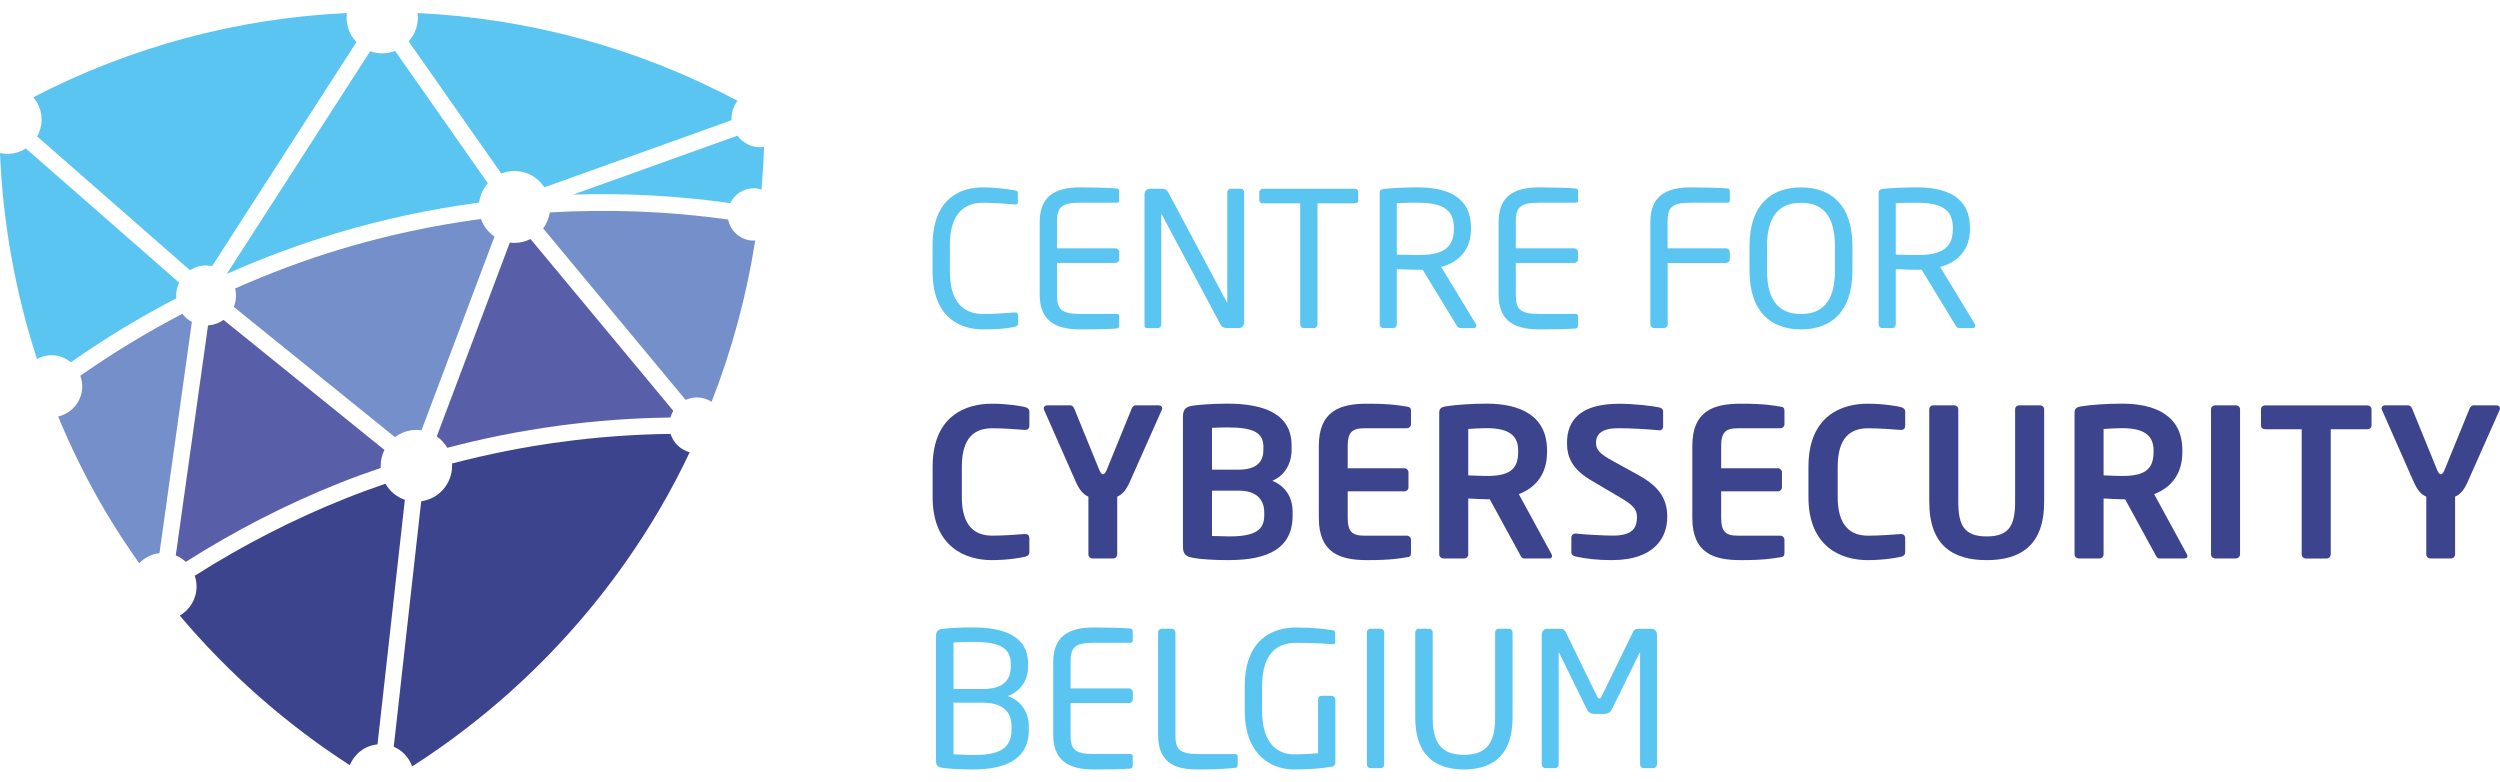 <svg xmlns="http://www.w3.org/2000/svg" fill="none" viewBox="0 0 192 60" height="313" width="1000">
<g clip-path="url(#clip0_4308_16402)">
<path fill="#5BC5F2" d="M58.385 11.259C57.667 11.259 57.032 10.909 56.631 10.37L44.012 14.897C48.046 14.767 52.088 14.989 56.088 15.552C56.41 14.88 57.091 14.412 57.88 14.412C58.089 14.412 58.289 14.454 58.477 14.512C58.577 13.423 58.644 12.324 58.681 11.226C58.586 11.239 58.489 11.255 58.385 11.255V11.259Z"></path>
<path fill="#5BC5F2" d="M56.18 9.042C56.18 8.533 56.356 8.073 56.644 7.697C49.073 3.664 40.667 1.363 32.074 0.954C32.086 1.062 32.095 1.175 32.095 1.288C32.095 1.998 31.823 2.645 31.385 3.133L38.5 13.284C38.813 13.159 39.156 13.088 39.515 13.088C40.475 13.088 41.319 13.585 41.807 14.337L56.193 9.18C56.193 9.134 56.18 9.088 56.18 9.042Z"></path>
<path fill="#5BC5F2" d="M14.59 20.705C14.945 20.475 15.367 20.337 15.822 20.337C15.98 20.337 16.139 20.354 16.29 20.387L27.372 3.188C26.904 2.695 26.616 2.027 26.616 1.292C26.616 1.179 26.624 1.066 26.637 0.954C18.227 1.342 10.001 3.555 2.56 7.422C2.952 7.881 3.194 8.482 3.194 9.138C3.194 9.61 3.069 10.048 2.856 10.432L14.594 20.709L14.59 20.705Z"></path>
<path fill="#5BC5F2" d="M30.345 3.86C30.036 3.981 29.702 4.048 29.355 4.048C29.03 4.048 28.721 3.989 28.428 3.885L17.413 20.989C20.14 19.778 22.946 18.73 25.823 17.865C29.426 16.784 33.097 16.003 36.797 15.51C36.867 14.942 37.105 14.429 37.465 14.024L30.341 3.86H30.345Z"></path>
<path fill="#5BC5F2" d="M13.529 22.651C13.529 22.296 13.617 21.962 13.759 21.661L1.983 11.351C1.578 11.614 1.094 11.769 0.576 11.769C0.38 11.769 0.188 11.744 0 11.702C0.221 17.101 1.186 22.425 2.84 27.524C3.174 27.344 3.545 27.231 3.95 27.231C4.518 27.231 5.032 27.44 5.441 27.774C8.03 25.958 10.74 24.317 13.55 22.855C13.542 22.784 13.529 22.717 13.529 22.646V22.651Z"></path>
<path fill="#748FC9" d="M57.88 18.429C56.911 18.429 56.105 17.736 55.921 16.813C51.382 16.174 46.797 16.003 42.225 16.266C42.154 16.721 41.974 17.139 41.715 17.494L52.656 30.664C52.919 30.547 53.211 30.476 53.52 30.476C53.938 30.476 54.326 30.601 54.652 30.81C56.214 26.818 57.337 22.663 58.001 18.417C57.959 18.417 57.917 18.429 57.876 18.429H57.88Z"></path>
<path fill="#748FC9" d="M14.01 24.05C11.295 25.465 8.673 27.052 6.168 28.81C6.259 29.061 6.318 29.332 6.318 29.616C6.318 30.752 5.524 31.7 4.464 31.938C5.479 34.381 6.648 36.757 7.992 39.049C8.832 40.477 9.738 41.859 10.69 43.208C11.095 42.786 11.638 42.502 12.247 42.435L14.736 24.676C14.452 24.522 14.202 24.309 14.005 24.054L14.01 24.05Z"></path>
<path fill="#748FC9" d="M30.332 33.529C30.792 33.178 31.36 32.969 31.982 32.969C32.115 32.969 32.241 32.981 32.37 32.998L37.978 18.124C37.502 17.799 37.135 17.323 36.938 16.767C33.314 17.256 29.719 18.02 26.19 19.08C23.409 19.916 20.695 20.939 18.056 22.108C18.098 22.283 18.127 22.463 18.127 22.651C18.127 22.96 18.064 23.252 17.956 23.523L30.337 33.529H30.332Z"></path>
<path fill="#3C448D" d="M51.495 33.274C45.841 33.345 40.204 34.109 34.713 35.55C34.713 35.608 34.721 35.662 34.721 35.721C34.721 37.116 33.69 38.268 32.349 38.448L30.241 57.301C30.896 57.581 31.41 58.132 31.652 58.813C39.436 53.831 45.983 47.045 50.672 39.041C51.503 37.621 52.268 36.168 52.969 34.685C52.268 34.497 51.716 33.963 51.495 33.274Z"></path>
<path fill="#3C448D" d="M29.606 37.099C28.587 37.45 27.576 37.817 26.574 38.218C22.507 39.838 18.624 41.839 14.957 44.169C15.045 44.428 15.095 44.707 15.095 44.995C15.095 45.952 14.578 46.783 13.805 47.229C17.563 51.681 21.964 55.56 26.867 58.721C27.217 57.848 28.023 57.214 28.992 57.122L31.093 38.339C30.462 38.122 29.932 37.679 29.606 37.108V37.099Z"></path>
<path fill="#585FA8" d="M40.747 18.308C40.375 18.496 39.962 18.605 39.519 18.605C39.398 18.605 39.277 18.592 39.156 18.579L33.544 33.466C33.873 33.696 34.145 33.996 34.35 34.343C39.953 32.869 45.708 32.088 51.483 32.017C51.537 31.833 51.612 31.662 51.708 31.503L40.747 18.312V18.308Z"></path>
<path fill="#585FA8" d="M29.238 35.725C29.238 35.287 29.343 34.873 29.522 34.506L17.166 24.518C16.828 24.764 16.419 24.914 15.976 24.944L13.5 42.607C13.788 42.724 14.047 42.895 14.268 43.104C18.006 40.728 21.964 38.686 26.107 37.036C27.142 36.623 28.19 36.247 29.243 35.888C29.243 35.834 29.234 35.784 29.234 35.729L29.238 35.725Z"></path>
<path fill="#3C448D" d="M78.704 42.714C78.462 42.777 77.406 42.969 76.169 42.969C74.245 42.969 71.626 42.038 71.626 38.125V35.799C71.626 31.828 74.24 30.956 76.169 30.956C77.406 30.956 78.466 31.148 78.704 31.21C78.913 31.273 79.055 31.352 79.055 31.574V32.634C79.055 32.822 78.976 32.968 78.733 32.968H78.7C78.136 32.922 77.046 32.843 76.195 32.843C74.846 32.843 73.869 33.557 73.869 35.804V38.13C73.869 40.33 74.846 41.09 76.195 41.09C77.046 41.09 78.136 41.011 78.7 40.965H78.733C78.971 40.965 79.055 41.107 79.055 41.299V42.359C79.055 42.581 78.909 42.66 78.704 42.723V42.714Z"></path>
<path fill="#3C448D" d="M89.219 31.445L86.78 36.936C86.475 37.633 86.154 37.951 85.803 38.093V42.523C85.803 42.698 85.673 42.84 85.498 42.84H83.895C83.719 42.84 83.59 42.698 83.59 42.523V38.093C83.239 37.951 82.917 37.633 82.613 36.936L80.191 31.445C80.174 31.399 80.157 31.349 80.157 31.32C80.157 31.194 80.253 31.081 80.416 31.081H82.199C82.345 31.081 82.454 31.207 82.504 31.336L84.429 36.055C84.542 36.322 84.638 36.372 84.701 36.372C84.78 36.372 84.876 36.326 84.989 36.055L86.914 31.336C86.96 31.211 87.072 31.081 87.218 31.081H88.985C89.144 31.081 89.256 31.194 89.256 31.32C89.256 31.366 89.24 31.399 89.223 31.445H89.219Z"></path>
<path fill="#3C448D" d="M94.401 42.97C93.102 42.97 92.121 42.891 91.624 42.794C91.094 42.699 90.851 42.527 90.851 41.938V31.967C90.851 31.399 91.06 31.19 91.574 31.111C91.991 31.048 93.002 30.952 94.255 30.952C97.157 30.952 99.194 31.775 99.194 34.167V34.485C99.194 35.529 98.698 36.464 97.716 36.873C98.693 37.287 99.274 38.093 99.274 39.279V39.546C99.274 42.064 97.382 42.966 94.397 42.966L94.401 42.97ZM97.031 34.297C97.031 33.19 96.309 32.777 94.255 32.777C93.87 32.777 93.419 32.794 93.081 32.81V36.022H95.119C96.61 36.022 97.027 35.324 97.027 34.518V34.297H97.031ZM97.094 39.312C97.094 38.443 96.63 37.633 95.119 37.633H93.081V41.116C93.465 41.116 94.058 41.149 94.397 41.149C96.451 41.149 97.094 40.627 97.094 39.521V39.316V39.312Z"></path>
<path fill="#3C448D" d="M108.043 42.749C107.529 42.828 106.903 42.97 104.995 42.97C102.907 42.97 101.286 42.415 101.286 39.726V34.201C101.286 31.512 102.907 30.956 104.995 30.956C106.903 30.956 107.529 31.099 108.043 31.178C108.285 31.211 108.364 31.291 108.364 31.512V32.527C108.364 32.702 108.218 32.844 108.043 32.844H104.769C103.838 32.844 103.504 33.161 103.504 34.205V35.913H107.851C108.026 35.913 108.172 36.055 108.172 36.23V37.37C108.172 37.546 108.026 37.688 107.851 37.688H103.504V39.73C103.504 40.774 103.842 41.091 104.769 41.091H108.043C108.218 41.091 108.364 41.233 108.364 41.408V42.423C108.364 42.644 108.285 42.724 108.043 42.757V42.749Z"></path>
<path fill="#3C448D" d="M119.004 42.84H117.046C116.87 42.84 116.803 42.682 116.724 42.523L114.415 38.297H114.189C113.772 38.297 113.129 38.251 112.761 38.235V42.523C112.761 42.699 112.632 42.84 112.457 42.84H110.853C110.678 42.84 110.532 42.699 110.532 42.523V31.633C110.532 31.315 110.724 31.207 111.045 31.157C111.88 31.032 113.02 30.952 114.189 30.952C116.662 30.952 118.812 31.821 118.812 34.531V34.673C118.812 36.351 117.964 37.395 116.645 37.901L119.163 42.523C119.196 42.569 119.196 42.619 119.196 42.648C119.196 42.761 119.134 42.836 119.004 42.836V42.84ZM116.595 34.531C116.595 33.345 115.793 32.835 114.189 32.835C113.851 32.835 113.05 32.869 112.761 32.898V36.46C113.02 36.477 113.918 36.506 114.189 36.506C115.843 36.506 116.595 36.063 116.595 34.669V34.527V34.531Z"></path>
<path fill="#3C448D" d="M123.823 42.97C122.62 42.97 121.752 42.857 120.983 42.686C120.821 42.653 120.679 42.544 120.679 42.368V41.229C120.679 41.053 120.825 40.928 120.983 40.928H121.017C121.66 41.007 123.263 41.087 123.856 41.087C125.284 41.087 125.719 40.581 125.719 39.663C125.719 39.045 125.414 38.731 124.353 38.114L122.236 36.865C120.745 35.992 120.345 35.078 120.345 33.967C120.345 32.226 121.372 30.96 124.357 30.96C125.418 30.96 126.892 31.119 127.439 31.244C127.598 31.278 127.727 31.386 127.727 31.545V32.714C127.727 32.873 127.614 32.998 127.456 32.998H127.422C126.362 32.902 125.305 32.84 124.261 32.84C123.075 32.84 122.574 33.253 122.574 33.963C122.574 34.485 122.846 34.802 123.89 35.37L125.815 36.431C127.581 37.395 128.045 38.41 128.045 39.658C128.045 41.258 127.034 42.966 123.823 42.966V42.97Z"></path>
<path fill="#3C448D" d="M136.726 42.749C136.212 42.828 135.586 42.97 133.678 42.97C131.59 42.97 129.97 42.415 129.97 39.726V34.201C129.97 31.512 131.59 30.956 133.678 30.956C135.586 30.956 136.212 31.099 136.726 31.178C136.968 31.211 137.047 31.291 137.047 31.512V32.527C137.047 32.702 136.901 32.844 136.726 32.844H133.452C132.521 32.844 132.187 33.161 132.187 34.205V35.913H136.534C136.709 35.913 136.855 36.055 136.855 36.23V37.37C136.855 37.546 136.709 37.688 136.534 37.688H132.187V39.73C132.187 40.774 132.525 41.091 133.452 41.091H136.726C136.901 41.091 137.047 41.233 137.047 41.408V42.423C137.047 42.644 136.968 42.724 136.726 42.757V42.749Z"></path>
<path fill="#3C448D" d="M145.967 42.715C145.725 42.778 144.668 42.97 143.432 42.97C141.507 42.97 138.889 42.039 138.889 38.126V35.8C138.889 31.829 141.503 30.956 143.432 30.956C144.668 30.956 145.725 31.149 145.967 31.211C146.176 31.274 146.318 31.353 146.318 31.575V32.635C146.318 32.823 146.238 32.969 145.996 32.969H145.963C145.399 32.923 144.309 32.844 143.461 32.844C142.113 32.844 141.135 33.558 141.135 35.805V38.13C141.135 40.331 142.113 41.091 143.461 41.091C144.313 41.091 145.403 41.012 145.963 40.966H145.996C146.238 40.966 146.318 41.108 146.318 41.3V42.361C146.318 42.582 146.171 42.661 145.967 42.724V42.715Z"></path>
<path fill="#3C448D" d="M152.581 42.97C149.996 42.97 148.167 41.863 148.167 38.489V31.382C148.167 31.207 148.314 31.081 148.489 31.081H150.076C150.251 31.081 150.397 31.207 150.397 31.382V38.489C150.397 40.293 150.848 41.149 152.577 41.149C154.306 41.149 154.761 40.293 154.761 38.489V31.382C154.761 31.207 154.907 31.081 155.082 31.081H156.669C156.845 31.081 156.991 31.207 156.991 31.382V38.489C156.991 41.859 155.162 42.97 152.577 42.97H152.581Z"></path>
<path fill="#3C448D" d="M167.798 42.84H165.839C165.664 42.84 165.597 42.682 165.518 42.523L163.208 38.297H162.983C162.565 38.297 161.922 38.251 161.555 38.235V42.523C161.555 42.699 161.425 42.84 161.25 42.84H159.646C159.471 42.84 159.325 42.699 159.325 42.523V31.633C159.325 31.315 159.517 31.207 159.839 31.157C160.674 31.032 161.814 30.952 162.983 30.952C165.455 30.952 167.605 31.821 167.605 34.531V34.673C167.605 36.351 166.754 37.395 165.438 37.901L167.956 42.523C167.99 42.569 167.99 42.619 167.99 42.648C167.99 42.761 167.927 42.836 167.798 42.836V42.84ZM165.392 34.531C165.392 33.345 164.591 32.835 162.983 32.835C162.645 32.835 161.843 32.869 161.555 32.898V36.46C161.81 36.477 162.711 36.506 162.983 36.506C164.636 36.506 165.392 36.063 165.392 34.669V34.527V34.531Z"></path>
<path fill="#3C448D" d="M171.714 42.84H170.128C169.952 42.84 169.806 42.698 169.806 42.523V31.382C169.806 31.207 169.952 31.081 170.128 31.081H171.714C171.89 31.081 172.036 31.207 172.036 31.382V42.523C172.036 42.698 171.89 42.84 171.714 42.84Z"></path>
<path fill="#3C448D" d="M181.807 32.919H179.001V42.527C179.001 42.703 178.855 42.845 178.679 42.845H177.093C176.917 42.845 176.771 42.703 176.771 42.527V32.919H173.965C173.79 32.919 173.644 32.806 173.644 32.635V31.387C173.644 31.211 173.79 31.086 173.965 31.086H181.811C181.987 31.086 182.133 31.211 182.133 31.387V32.635C182.133 32.81 181.987 32.919 181.811 32.919H181.807Z"></path>
<path fill="#3C448D" d="M191.967 31.445L189.528 36.936C189.223 37.633 188.902 37.951 188.551 38.093V42.523C188.551 42.698 188.421 42.84 188.246 42.84H186.643C186.467 42.84 186.338 42.698 186.338 42.523V38.093C185.983 37.951 185.665 37.633 185.361 36.936L182.939 31.445C182.922 31.399 182.905 31.349 182.905 31.32C182.905 31.194 183.001 31.081 183.164 31.081H184.947C185.093 31.081 185.206 31.207 185.252 31.336L187.177 36.055C187.29 36.322 187.386 36.372 187.448 36.372C187.528 36.372 187.624 36.326 187.737 36.055L189.662 31.336C189.712 31.211 189.82 31.081 189.966 31.081H191.733C191.896 31.081 192.004 31.194 192.004 31.32C192.004 31.366 191.988 31.399 191.971 31.445H191.967Z"></path>
<path fill="#5BC5F2" d="M77.907 25.06C77.293 25.177 76.725 25.248 75.481 25.248C73.681 25.248 71.622 24.296 71.622 20.797V18.792C71.622 15.264 73.681 14.341 75.481 14.341C76.399 14.341 77.293 14.47 77.936 14.57C78.065 14.583 78.17 14.629 78.17 14.758V15.493C78.17 15.581 78.14 15.652 77.994 15.652H77.948C77.422 15.61 76.341 15.523 75.493 15.523C74.061 15.523 72.95 16.345 72.95 18.792V20.797C72.95 23.218 74.061 24.066 75.493 24.066C76.324 24.066 77.376 23.995 77.902 23.949H77.961C78.12 23.949 78.195 24.02 78.195 24.179V24.768C78.195 24.939 78.065 25.026 77.902 25.056L77.907 25.06Z"></path>
<path fill="#5BC5F2" d="M85.807 25.177C85.252 25.235 83.819 25.248 82.959 25.248C80.913 25.248 79.848 24.484 79.848 22.567V17.022C79.848 15.105 80.917 14.341 82.959 14.341C83.824 14.341 85.193 14.37 85.807 14.428C85.895 14.441 85.953 14.545 85.953 14.629V15.347C85.953 15.447 85.895 15.518 85.794 15.518H82.976C81.427 15.518 81.18 15.923 81.18 17.017V19.022H85.665C85.828 19.022 85.957 19.151 85.957 19.31V19.857C85.957 20.016 85.828 20.145 85.665 20.145H81.18V22.563C81.18 23.657 81.431 24.062 82.976 24.062H85.794C85.895 24.062 85.953 24.133 85.953 24.233V24.968C85.953 25.056 85.895 25.156 85.807 25.169V25.177Z"></path>
<path fill="#5BC5F2" d="M95.132 25.147H94.225C93.992 25.147 93.833 25.06 93.758 24.918L89.244 16.462C89.227 16.433 89.214 16.42 89.198 16.42C89.185 16.42 89.185 16.433 89.185 16.462V24.876C89.185 25.022 89.068 25.152 88.922 25.152H88.162C88.016 25.152 87.899 25.122 87.899 24.98V14.854C87.899 14.625 88.087 14.449 88.325 14.449H89.127C89.536 14.449 89.607 14.52 89.728 14.737L94.213 23.151L94.242 23.193C94.242 23.193 94.255 23.164 94.255 23.151V14.725C94.255 14.579 94.371 14.449 94.518 14.449H95.29C95.453 14.449 95.553 14.579 95.553 14.725V24.738C95.553 24.968 95.361 25.156 95.127 25.156L95.132 25.147Z"></path>
<path fill="#5BC5F2" d="M104.03 15.569H101.182V24.86C101.182 25.002 101.082 25.148 100.919 25.148H100.117C99.971 25.148 99.854 25.018 99.854 24.86V15.569H97.006C96.848 15.569 96.714 15.498 96.714 15.339V14.704C96.714 14.562 96.848 14.445 97.006 14.445H104.034C104.193 14.445 104.31 14.546 104.31 14.704V15.339C104.31 15.481 104.193 15.569 104.034 15.569H104.03Z"></path>
<path fill="#5BC5F2" d="M113.191 25.148H112.256C112.081 25.148 111.993 25.148 111.876 24.96L109.262 20.667H108.882C108.402 20.667 108.051 20.654 107.274 20.625V24.86C107.274 25.002 107.174 25.148 107.011 25.148H106.222C106.076 25.148 105.959 25.018 105.959 24.86V14.775C105.959 14.575 106.047 14.487 106.31 14.458C106.936 14.387 108.034 14.341 108.882 14.341C111.191 14.341 112.974 15.105 112.974 17.439V17.539C112.974 19.151 112.01 20.103 110.682 20.45L113.342 24.83C113.371 24.872 113.388 24.918 113.388 24.96C113.388 25.06 113.313 25.148 113.2 25.148H113.191ZM111.659 17.439C111.659 15.999 110.707 15.523 108.882 15.523C108.431 15.523 107.625 15.523 107.274 15.564V19.51C107.918 19.523 108.548 19.54 108.882 19.54C110.678 19.54 111.659 19.093 111.659 17.539V17.439Z"></path>
<path fill="#5BC5F2" d="M121.05 25.177C120.495 25.235 119.063 25.248 118.202 25.248C116.156 25.248 115.091 24.484 115.091 22.567V17.022C115.091 15.105 116.156 14.341 118.202 14.341C119.063 14.341 120.436 14.37 121.05 14.428C121.138 14.441 121.196 14.545 121.196 14.629V15.347C121.196 15.447 121.138 15.518 121.033 15.518H118.215C116.666 15.518 116.415 15.923 116.415 17.017V19.022H120.9C121.059 19.022 121.192 19.151 121.192 19.31V19.857C121.192 20.016 121.059 20.145 120.9 20.145H116.415V22.563C116.415 23.657 116.666 24.062 118.215 24.062H121.033C121.134 24.062 121.196 24.133 121.196 24.233V24.968C121.196 25.056 121.138 25.156 121.05 25.169V25.177Z"></path>
<path fill="#5BC5F2" d="M132.563 20.149H128.078V24.86C128.078 25.018 127.949 25.148 127.786 25.148H127.038C126.88 25.148 126.746 25.018 126.746 24.86V17.022C126.746 15.105 127.811 14.341 129.857 14.341C130.717 14.341 132.091 14.37 132.705 14.428C132.792 14.441 132.851 14.545 132.851 14.629V15.347C132.851 15.447 132.792 15.518 132.688 15.518H129.869C128.32 15.518 128.07 15.923 128.07 17.017V19.022H132.554C132.713 19.022 132.847 19.151 132.847 19.31V19.857C132.847 20.016 132.713 20.145 132.554 20.145L132.563 20.149Z"></path>
<path fill="#5BC5F2" d="M138.321 25.248C136.029 25.248 134.362 23.924 134.362 20.726V18.867C134.362 15.669 136.029 14.345 138.321 14.345C140.613 14.345 142.267 15.669 142.267 18.867V20.726C142.267 23.924 140.613 25.248 138.321 25.248ZM140.922 18.867C140.922 16.446 139.929 15.527 138.321 15.527C136.713 15.527 135.707 16.45 135.707 18.867V20.726C135.707 23.148 136.713 24.066 138.321 24.066C139.929 24.066 140.922 23.143 140.922 20.726V18.867Z"></path>
<path fill="#5BC5F2" d="M151.512 25.148H150.577C150.401 25.148 150.314 25.148 150.197 24.96L147.583 20.667H147.203C146.723 20.667 146.372 20.654 145.595 20.625V24.86C145.595 25.002 145.495 25.148 145.332 25.148H144.543C144.397 25.148 144.28 25.018 144.28 24.86V14.775C144.28 14.575 144.367 14.487 144.631 14.458C145.257 14.387 146.355 14.341 147.203 14.341C149.512 14.341 151.295 15.105 151.295 17.439V17.539C151.295 19.151 150.33 20.103 149.003 20.45L151.662 24.83C151.692 24.872 151.708 24.918 151.708 24.96C151.708 25.06 151.633 25.148 151.52 25.148H151.512ZM149.98 17.439C149.98 15.999 149.028 15.523 147.203 15.523C146.752 15.523 145.946 15.523 145.595 15.564V19.51C146.238 19.523 146.869 19.54 147.203 19.54C148.998 19.54 149.98 19.093 149.98 17.539V17.439Z"></path>
<path fill="#5BC5F2" d="M74.75 59.046C73.785 59.046 72.921 59.005 72.365 58.917C72.031 58.871 71.885 58.742 71.885 58.383V48.787C71.885 48.457 72.048 48.281 72.353 48.252C72.833 48.194 73.727 48.135 74.675 48.135C76.996 48.135 78.955 48.741 78.955 50.916V51.146C78.955 52.211 78.387 53.033 77.393 53.409C78.399 53.756 79.013 54.633 79.013 55.743V55.99C79.013 58.407 77.025 59.042 74.746 59.042L74.75 59.046ZM77.627 50.92C77.627 49.538 76.458 49.25 74.675 49.25C74.178 49.25 73.639 49.279 73.23 49.292V52.866H75.481C77.176 52.866 77.627 52.06 77.627 51.15V50.92ZM77.685 55.748C77.685 54.795 77.205 53.919 75.481 53.919H73.23V57.881C73.71 57.894 74.236 57.94 74.75 57.94C76.562 57.94 77.685 57.551 77.685 55.994V55.748Z"></path>
<path fill="#5BC5F2" d="M86.847 58.976C86.291 59.034 84.859 59.047 83.999 59.047C81.953 59.047 80.888 58.282 80.888 56.366V50.821C80.888 48.904 81.957 48.14 83.999 48.14C84.863 48.14 86.233 48.169 86.847 48.227C86.934 48.24 86.993 48.344 86.993 48.428V49.146C86.993 49.246 86.934 49.317 86.834 49.317H84.016C82.466 49.317 82.22 49.722 82.22 50.816V52.821H86.705C86.868 52.821 86.997 52.95 86.997 53.109V53.656C86.997 53.815 86.868 53.944 86.705 53.944H82.22V56.362C82.22 57.456 82.471 57.861 84.016 57.861H86.834C86.934 57.861 86.993 57.932 86.993 58.036V58.771C86.993 58.859 86.934 58.959 86.847 58.971V58.976Z"></path>
<path fill="#5BC5F2" d="M94.898 58.917C94.518 58.975 93.419 59.047 92.05 59.047C90.488 59.047 88.939 58.742 88.939 56.366V48.528C88.939 48.369 89.068 48.24 89.231 48.24H89.979C90.137 48.24 90.271 48.369 90.271 48.528V56.366C90.271 57.46 90.521 57.865 92.071 57.865H94.889C94.99 57.865 95.052 57.936 95.052 58.04V58.717C95.052 58.804 94.994 58.905 94.906 58.921L94.898 58.917Z"></path>
<path fill="#5BC5F2" d="M102.289 58.829C101.575 58.946 100.756 59.046 99.382 59.046C97.558 59.046 95.599 57.865 95.599 54.566V52.637C95.599 49.137 97.645 48.144 99.516 48.144C100.873 48.144 101.737 48.261 102.293 48.344C102.422 48.356 102.543 48.415 102.543 48.561V49.279C102.543 49.38 102.485 49.425 102.351 49.425H102.293C101.433 49.355 100.76 49.325 99.516 49.325C98.159 49.325 96.931 50.048 96.931 52.641V54.57C96.931 56.946 98.025 57.886 99.386 57.886C100.276 57.886 100.877 57.827 101.228 57.798V53.681C101.228 53.522 101.328 53.392 101.491 53.392H102.28C102.426 53.392 102.556 53.522 102.556 53.681V58.52C102.556 58.679 102.456 58.808 102.293 58.838L102.289 58.829Z"></path>
<path fill="#5BC5F2" d="M106.043 58.946H105.241C105.095 58.946 104.978 58.817 104.978 58.658V48.515C104.978 48.369 105.078 48.24 105.241 48.24H106.043C106.189 48.24 106.306 48.357 106.306 48.515V58.658C106.306 58.804 106.205 58.946 106.043 58.946Z"></path>
<path fill="#5BC5F2" d="M112.431 59.047C110.064 59.047 108.69 57.806 108.69 55.054V48.515C108.69 48.369 108.807 48.24 108.966 48.24H109.755C109.901 48.24 110.03 48.357 110.03 48.515V55.054C110.03 56.913 110.615 57.923 112.427 57.923C114.24 57.923 114.824 56.929 114.824 55.054V48.515C114.824 48.369 114.941 48.24 115.1 48.24H115.889C116.035 48.24 116.165 48.357 116.165 48.515V55.054C116.165 57.806 114.791 59.047 112.423 59.047H112.431Z"></path>
<path fill="#5BC5F2" d="M126.967 58.946H126.249C126.09 58.946 125.957 58.817 125.957 58.658V50.114C125.957 50.085 125.957 50.073 125.94 50.073C125.94 50.073 125.93 50.082 125.911 50.102L123.823 54.365C123.677 54.653 123.531 54.783 123.167 54.783H122.495C122.128 54.783 121.981 54.653 121.839 54.365L119.752 50.102C119.74 50.082 119.731 50.073 119.722 50.073C119.722 50.073 119.706 50.085 119.706 50.114V58.658C119.706 58.817 119.576 58.946 119.413 58.946H118.695C118.536 58.946 118.403 58.817 118.403 58.658V48.661C118.403 48.432 118.591 48.244 118.829 48.244H119.777C120.04 48.244 120.157 48.302 120.244 48.49L122.654 53.43C122.712 53.559 122.754 53.589 122.829 53.589C122.904 53.589 122.946 53.559 123.004 53.43L125.414 48.49C125.502 48.302 125.618 48.244 125.882 48.244H126.829C127.063 48.244 127.255 48.432 127.255 48.661V58.658C127.255 58.817 127.126 58.946 126.963 58.946H126.967Z"></path>
</g>
<defs>
<clipPath id="clip0_4308_16402">
<rect transform="translate(0 0.954)" fill="white" height="58.093" width="192"></rect>
</clipPath>
</defs>
</svg>
